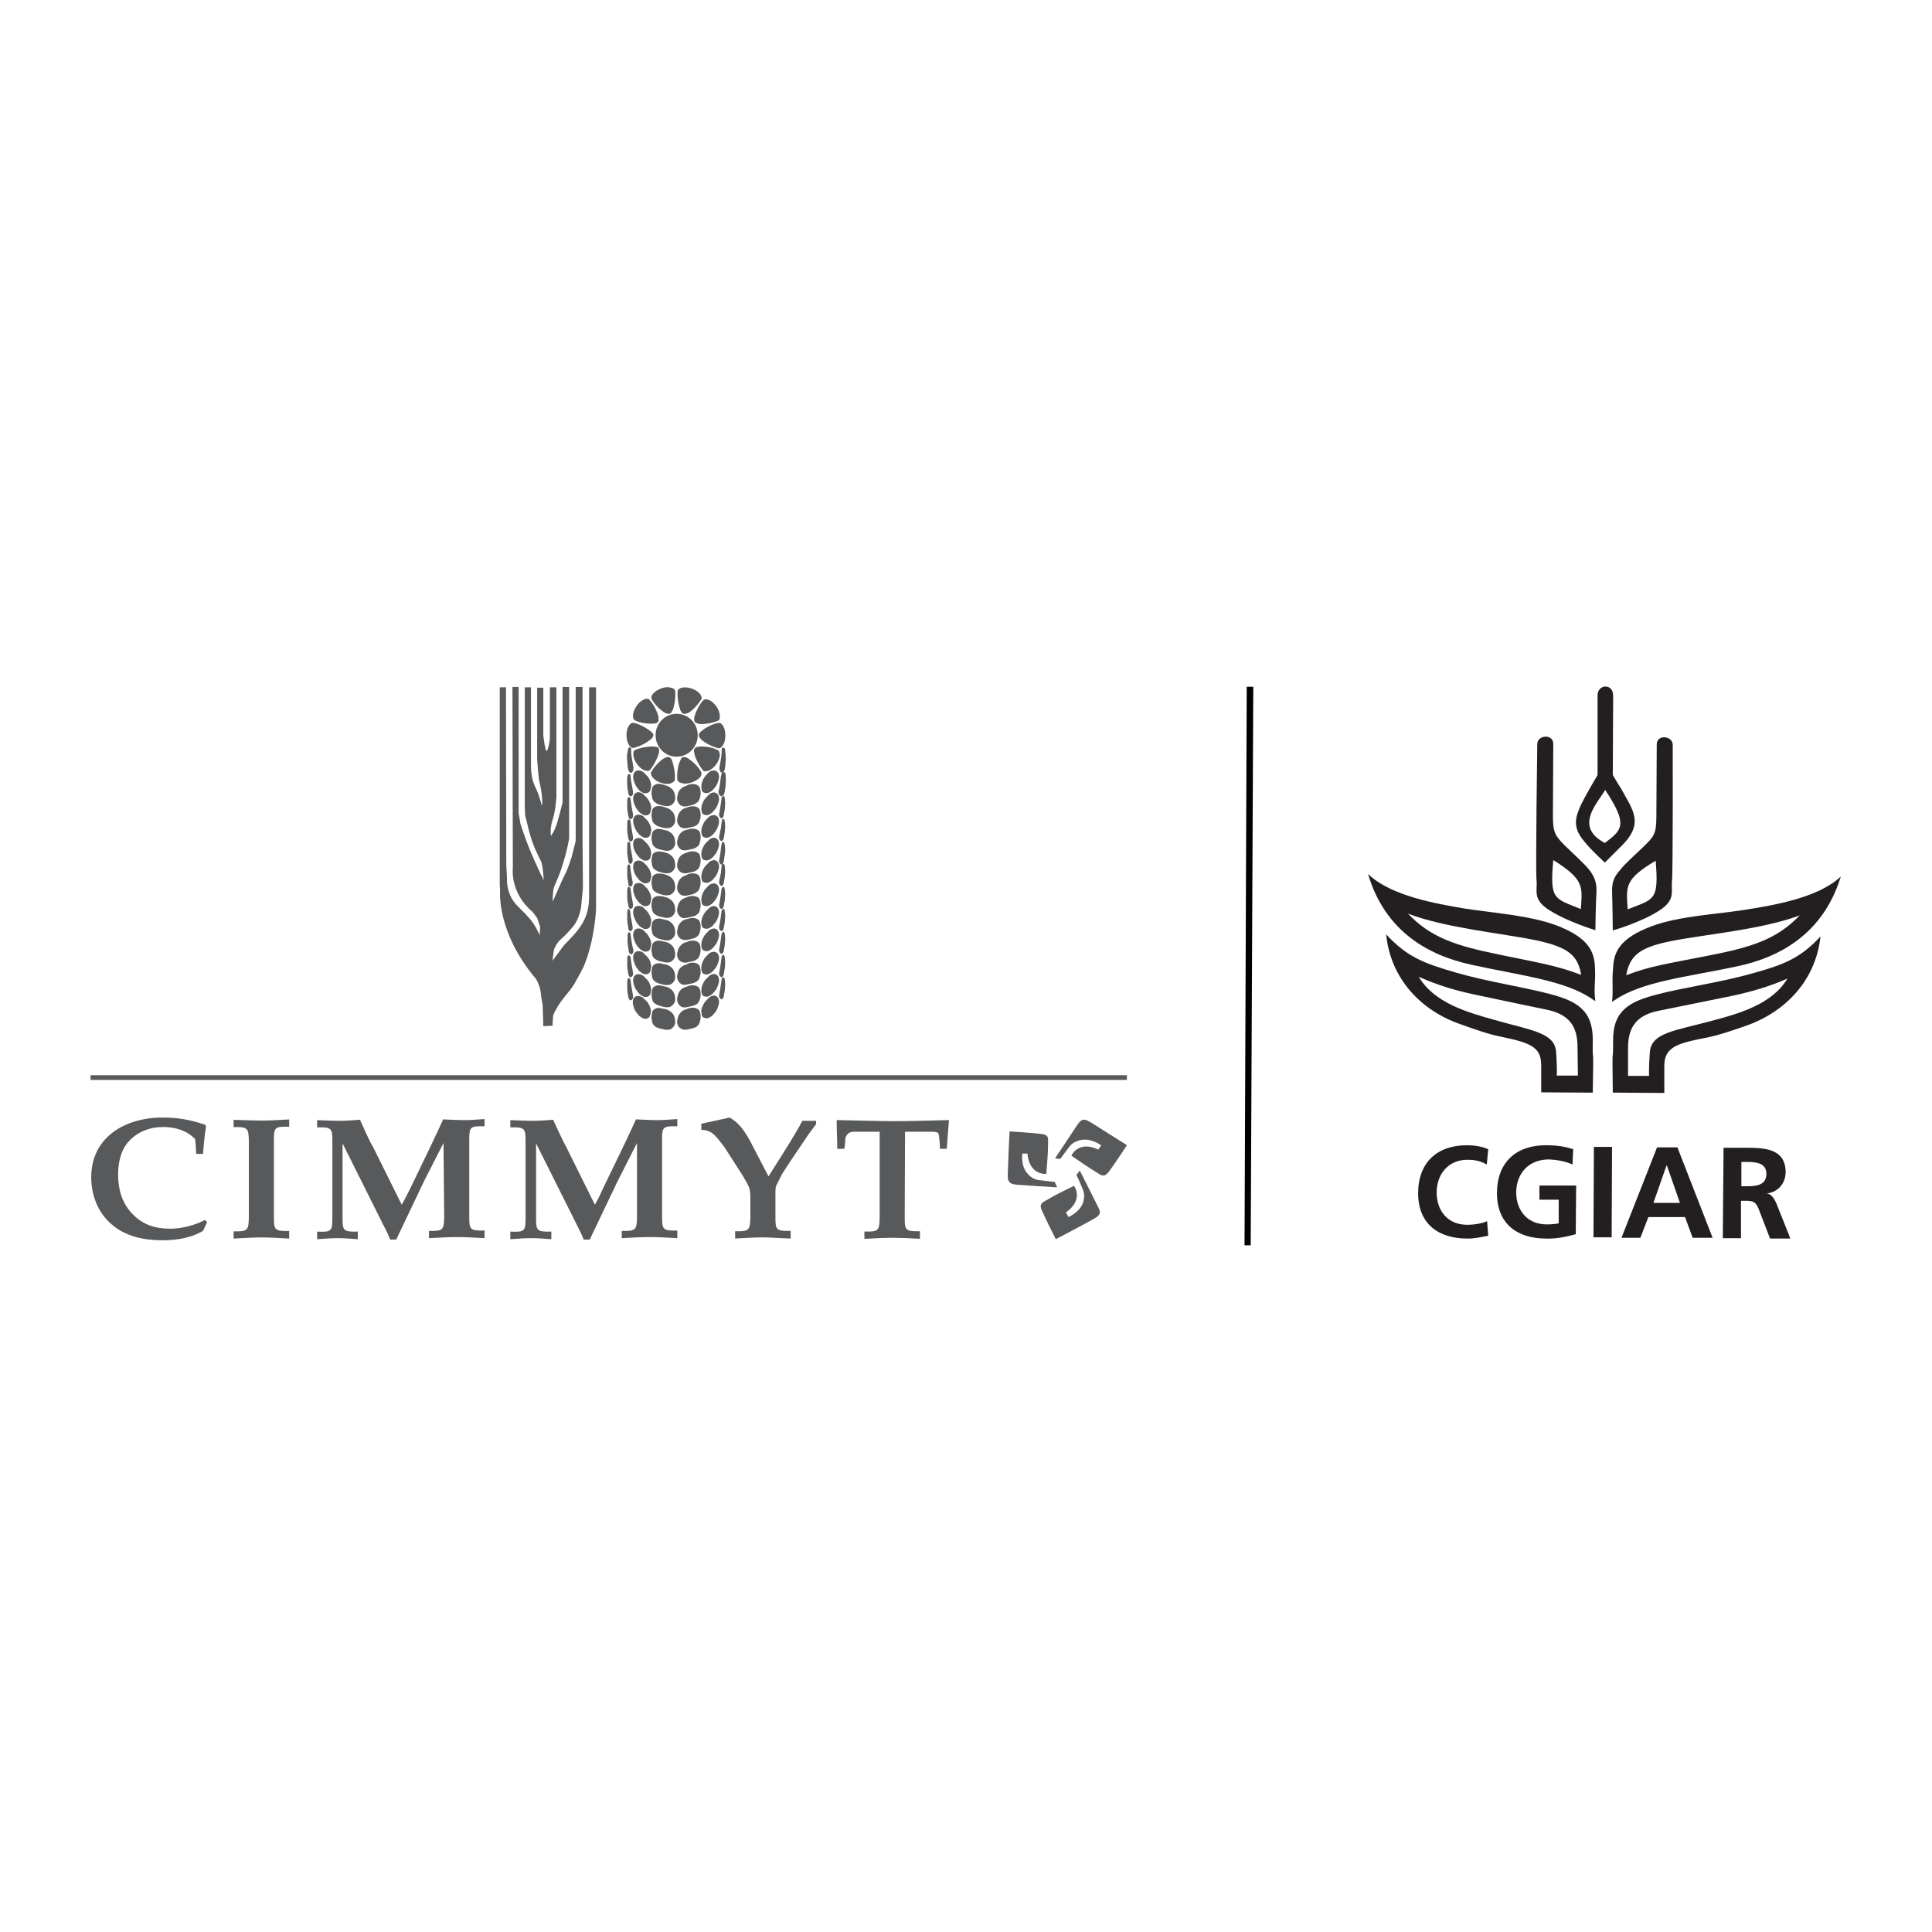 <svg width="36" height="36" viewBox="0 0 36 36" fill="none" xmlns="http://www.w3.org/2000/svg">
<path d="M29.613 16.208C29.518 16.087 29.288 15.884 29.166 15.762C28.983 15.579 28.936 15.518 28.936 15.207L28.943 13.86C28.943 13.671 28.645 13.691 28.645 13.867C28.645 13.867 28.611 16.208 28.631 16.405C28.652 16.601 28.55 16.756 28.868 16.959C29.22 17.183 29.728 17.332 29.728 17.332C29.728 17.332 29.734 16.817 29.748 16.621C29.755 16.439 29.707 16.33 29.613 16.208ZM29.457 16.939C28.963 16.736 28.875 16.777 28.943 16.026C29.525 16.391 29.484 16.52 29.457 16.939Z" fill="#231F20"/>
<path d="M30.039 16.626C30.046 16.816 30.052 17.337 30.052 17.337C30.052 17.337 30.56 17.195 30.912 16.971C31.23 16.768 31.135 16.613 31.155 16.417C31.175 16.22 31.169 13.879 31.169 13.879C31.169 13.71 30.871 13.676 30.871 13.872L30.864 15.219C30.864 15.537 30.817 15.591 30.627 15.774C30.506 15.896 30.276 16.092 30.181 16.22C30.079 16.335 30.032 16.437 30.039 16.626ZM30.851 16.038C30.912 16.789 30.824 16.748 30.33 16.944C30.303 16.518 30.262 16.39 30.851 16.038Z" fill="#231F20"/>
<path d="M30.289 14.842C30.12 14.537 30.289 14.842 30.052 14.442L30.059 12.96C30.059 12.73 29.768 12.744 29.768 12.96V14.442C29.768 14.442 29.518 14.862 29.443 15.031C29.376 15.2 29.281 15.396 29.511 15.667C29.531 15.687 29.558 15.748 29.903 16.073L29.91 16.066C29.91 16.066 29.91 16.066 30.215 15.762C30.594 15.39 30.465 15.153 30.289 14.842ZM29.903 15.708C29.335 15.403 29.748 14.991 29.91 14.72L29.924 14.74C30.337 15.369 30.228 15.464 29.903 15.708Z" fill="#231F20"/>
<path d="M29.72 18.024C29.707 17.733 29.605 17.476 29.01 17.246C28.509 17.056 27.799 17.009 27.284 16.928C26.77 16.84 25.918 16.698 25.491 16.285C25.809 17.354 26.608 17.801 27.42 17.977C28.34 18.18 29.172 18.268 29.673 18.62L29.727 18.654C29.693 18.417 29.734 18.322 29.72 18.024ZM29.463 18.166C29.023 17.997 28.726 17.95 27.934 17.787C27.142 17.625 26.662 17.476 26.235 17.023C26.926 17.293 28.029 17.395 28.631 17.523C29.233 17.652 29.402 17.808 29.463 18.166Z" fill="#231F20"/>
<path d="M30.038 18.666L30.092 18.633C30.6 18.288 31.425 18.206 32.352 18.01C33.171 17.841 33.976 17.394 34.301 16.332C33.875 16.738 33.015 16.873 32.501 16.955C31.987 17.036 31.276 17.07 30.776 17.259C30.18 17.482 30.072 17.739 30.058 18.03C30.031 18.321 30.065 18.416 30.038 18.666ZM30.302 18.172C30.37 17.814 30.532 17.658 31.134 17.537C31.736 17.415 32.846 17.32 33.536 17.056C33.103 17.509 32.63 17.651 31.831 17.807C31.04 17.963 30.742 18.003 30.302 18.172Z" fill="#231F20"/>
<path d="M29.679 19.386C29.686 18.811 29.361 18.648 28.874 18.52C28.387 18.391 27.703 18.29 27.122 18.121C26.54 17.951 26.222 17.837 25.829 17.41C25.91 18.242 26.485 18.831 27.203 19.081C27.913 19.339 27.879 19.285 28.265 19.386C28.651 19.488 28.718 19.623 28.718 19.866V20.354L29.679 20.36C29.7 19.251 29.672 19.954 29.679 19.386ZM29.402 20.042H29.009C29.009 20.042 29.016 19.88 28.996 19.602C28.969 19.237 28.536 19.203 27.832 19C27.352 18.865 26.722 18.689 26.438 18.202C26.607 18.276 26.952 18.425 27.514 18.54C28.049 18.655 28.353 18.716 28.84 18.818C29.307 18.919 29.395 19.203 29.395 19.521L29.402 20.042Z" fill="#231F20"/>
<path d="M30.052 20.359L31.012 20.366V19.878C31.012 19.642 31.087 19.5 31.473 19.405C31.858 19.31 31.818 19.364 32.535 19.114C33.252 18.863 33.834 18.282 33.922 17.449C33.53 17.875 33.205 17.984 32.623 18.146C32.041 18.309 31.358 18.403 30.87 18.532C30.383 18.66 30.052 18.816 30.058 19.391C30.058 19.96 30.038 19.249 30.052 20.359ZM30.336 19.533C30.336 19.215 30.43 18.931 30.897 18.836C31.391 18.735 31.696 18.674 32.23 18.566C32.792 18.451 33.137 18.309 33.306 18.234C33.022 18.715 32.393 18.89 31.906 19.019C31.202 19.209 30.769 19.242 30.742 19.608C30.721 19.885 30.728 20.048 30.728 20.048H30.336V19.533Z" fill="#231F20"/>
<path d="M27.731 23.025C27.609 23.052 27.474 23.079 27.345 23.079C26.797 23.079 26.425 22.802 26.425 22.233C26.425 21.658 26.783 21.333 27.352 21.34C27.46 21.34 27.609 21.36 27.731 21.414L27.704 21.699C27.575 21.624 27.46 21.611 27.338 21.611C26.993 21.611 26.77 21.875 26.77 22.22C26.77 22.565 26.98 22.822 27.338 22.822C27.474 22.822 27.629 22.795 27.71 22.754L27.731 23.025Z" fill="#231F20"/>
<path d="M29.301 21.699C29.172 21.638 29.003 21.611 28.868 21.604C28.476 21.604 28.259 21.868 28.252 22.213C28.252 22.558 28.462 22.815 28.821 22.815C28.915 22.815 28.983 22.808 29.044 22.795V22.355H28.685V22.091H29.369L29.362 22.998C29.186 23.045 28.997 23.086 28.814 23.079C28.266 23.079 27.894 22.802 27.894 22.233C27.894 21.658 28.252 21.333 28.821 21.34C29.017 21.34 29.172 21.367 29.314 21.414L29.301 21.699Z" fill="#231F20"/>
<path d="M29.7 21.37L29.692 23.055L30.031 23.056L30.038 21.371L29.7 21.37Z" fill="#231F20"/>
<path d="M31.303 22.414H30.809L31.053 21.717H31.06L31.303 22.414ZM30.214 23.064H30.566L30.715 22.678H31.398L31.54 23.064H31.912L31.256 21.379H30.877L30.214 23.064Z" fill="#231F20"/>
<path d="M32.448 21.651H32.556C32.725 21.651 32.914 21.671 32.914 21.874C32.914 22.084 32.725 22.104 32.556 22.104H32.448V21.651ZM32.102 23.072H32.441V22.375H32.549C32.691 22.375 32.732 22.422 32.779 22.551L32.982 23.078H33.361L33.097 22.415C33.063 22.341 33.009 22.246 32.921 22.239C33.138 22.212 33.266 22.05 33.273 21.847C33.273 21.38 32.847 21.387 32.481 21.387H32.116L32.102 23.072Z" fill="#231F20"/>
<path d="M23.305 23.204H23.19L23.231 12.797H23.353L23.305 23.204Z" fill="black"/>
<path d="M10.727 15.67V12.801H10.855V15.663V15.67L10.862 16.543L10.828 16.901C10.828 16.901 10.794 17.152 10.652 17.294C10.652 17.294 10.558 17.409 10.456 17.497C10.355 17.585 10.321 17.7 10.321 17.7L10.294 17.903L10.51 17.612C10.733 17.382 10.937 17.186 10.97 16.84L10.977 16.732V12.807H11.106V16.908V16.949C11.106 16.949 11.085 17.51 10.876 18.011C10.876 18.011 10.788 18.187 10.7 18.336C10.585 18.525 10.436 18.627 10.307 18.918L10.294 19.114L10.124 19.121L10.111 18.715C10.111 18.715 10.091 18.64 10.077 18.505C10.064 18.37 9.996 18.255 9.996 18.255L9.982 18.234C9.245 17.361 9.319 16.597 9.319 16.597L9.312 16.475V12.807H9.428L9.434 16.137L9.448 16.36C9.448 16.36 9.421 16.637 9.617 16.854C9.759 17.003 9.766 16.996 9.881 17.131C9.989 17.26 10.057 17.429 10.057 17.429L10.064 17.267L10.009 17.104L9.921 16.989C9.495 16.631 9.556 16.171 9.556 16.171L9.549 12.801H9.664V15.149L9.698 15.352C9.698 15.352 9.786 15.623 9.874 15.839C10.023 16.191 10.131 16.401 10.131 16.401C10.131 16.401 10.118 16.11 10.077 16.042C10.037 15.967 9.962 15.798 9.962 15.798C9.867 15.562 9.827 15.359 9.827 15.359L9.786 15.196L9.779 15.068V12.807H9.894C9.894 12.807 9.894 14.107 9.894 14.262C9.894 14.533 9.962 14.634 10.003 14.729C10.05 14.831 10.097 15.014 10.097 15.014C10.097 15.014 10.131 14.905 10.05 14.56C10.03 14.472 10.009 14.147 10.009 14.147V12.814H10.124V13.701C10.124 13.701 10.165 14.08 10.199 13.978C10.239 13.877 10.246 13.762 10.246 13.762V12.807H10.368V14.844C10.368 14.844 10.355 15.101 10.3 15.264C10.239 15.453 10.267 15.575 10.267 15.575C10.267 15.575 10.334 15.494 10.388 15.311C10.415 15.223 10.483 14.953 10.483 14.953V12.801H10.605V15.623C10.605 15.623 10.571 15.859 10.456 16.198C10.375 16.434 10.334 16.482 10.314 16.563C10.294 16.685 10.3 16.8 10.3 16.8L10.463 16.428C10.503 16.346 10.558 16.231 10.558 16.231C10.558 16.231 10.598 16.137 10.652 15.967L10.727 15.67Z" fill="#58595B"/>
<path d="M12.425 15.053C12.466 15.067 12.506 15.094 12.54 15.135C12.553 15.155 12.567 15.182 12.574 15.216C12.587 15.283 12.587 15.331 12.547 15.378C12.506 15.425 12.472 15.432 12.418 15.432C12.364 15.432 12.33 15.412 12.29 15.405C12.249 15.399 12.222 15.371 12.195 15.351C12.168 15.331 12.154 15.304 12.148 15.25C12.134 15.195 12.141 15.162 12.148 15.121C12.154 15.08 12.161 15.06 12.195 15.04C12.229 15.02 12.256 15.02 12.296 15.02C12.317 15.02 12.337 15.026 12.357 15.033L12.425 15.053Z" fill="#58595B"/>
<path d="M11.748 14.453C11.755 14.493 11.755 14.548 11.769 14.602C11.782 14.683 11.796 14.737 11.796 14.764C11.796 14.791 11.796 14.812 11.769 14.832C11.755 14.838 11.748 14.838 11.748 14.838C11.728 14.832 11.715 14.818 11.708 14.778C11.701 14.73 11.688 14.676 11.688 14.629C11.688 14.575 11.681 14.548 11.688 14.493C11.688 14.466 11.694 14.446 11.701 14.432C11.701 14.426 11.708 14.426 11.721 14.426C11.742 14.426 11.748 14.432 11.748 14.453Z" fill="#58595B"/>
<path d="M11.762 13.966V14.014C11.762 14.054 11.769 14.115 11.783 14.183C11.803 14.278 11.81 14.325 11.796 14.366C11.79 14.372 11.783 14.386 11.776 14.393C11.756 14.406 11.749 14.406 11.729 14.386C11.708 14.366 11.702 14.325 11.695 14.278L11.688 14.196C11.681 14.115 11.681 14.061 11.695 14.007C11.702 13.973 11.702 13.953 11.715 13.932C11.722 13.926 11.722 13.926 11.735 13.926C11.756 13.932 11.762 13.939 11.762 13.966Z" fill="#58595B"/>
<path d="M11.748 14.879C11.755 14.919 11.762 14.973 11.769 15.028C11.782 15.109 11.796 15.163 11.796 15.19C11.796 15.217 11.796 15.237 11.769 15.258C11.755 15.271 11.748 15.264 11.748 15.264C11.728 15.258 11.715 15.244 11.708 15.204C11.701 15.156 11.688 15.102 11.688 15.055C11.688 15.001 11.688 14.973 11.688 14.919C11.688 14.892 11.694 14.872 11.701 14.858C11.701 14.858 11.701 14.852 11.721 14.858C11.735 14.852 11.742 14.865 11.748 14.879Z" fill="#58595B"/>
<path d="M12.425 14.642C12.466 14.655 12.506 14.682 12.54 14.723C12.553 14.743 12.567 14.77 12.574 14.804C12.587 14.872 12.587 14.919 12.547 14.967C12.506 15.014 12.472 15.021 12.418 15.021C12.364 15.021 12.33 15.001 12.29 14.994C12.249 14.987 12.222 14.96 12.195 14.94C12.168 14.919 12.154 14.892 12.148 14.838C12.134 14.784 12.141 14.75 12.148 14.71C12.154 14.669 12.161 14.649 12.195 14.628C12.229 14.608 12.256 14.601 12.296 14.608C12.317 14.608 12.337 14.615 12.357 14.621L12.425 14.642Z" fill="#58595B"/>
<path d="M12.425 15.894C12.466 15.908 12.506 15.935 12.54 15.976C12.553 15.996 12.567 16.023 12.574 16.057C12.587 16.124 12.587 16.172 12.547 16.219C12.506 16.266 12.472 16.273 12.418 16.273C12.364 16.273 12.33 16.253 12.29 16.246C12.249 16.239 12.222 16.212 12.195 16.199C12.168 16.178 12.154 16.151 12.148 16.097C12.134 16.043 12.141 16.009 12.148 15.969C12.154 15.928 12.161 15.908 12.195 15.887C12.229 15.867 12.256 15.867 12.296 15.867C12.317 15.867 12.337 15.874 12.357 15.874L12.425 15.894Z" fill="#58595B"/>
<path d="M12.425 15.475C12.466 15.488 12.506 15.515 12.54 15.556C12.553 15.576 12.567 15.604 12.574 15.637C12.587 15.705 12.587 15.752 12.547 15.8C12.506 15.847 12.472 15.854 12.418 15.854C12.364 15.847 12.33 15.834 12.29 15.827C12.249 15.82 12.222 15.8 12.195 15.779C12.168 15.759 12.154 15.732 12.148 15.678C12.134 15.624 12.141 15.59 12.148 15.549C12.154 15.509 12.161 15.488 12.195 15.468C12.229 15.448 12.256 15.441 12.296 15.448C12.317 15.448 12.337 15.455 12.357 15.461L12.425 15.475Z" fill="#58595B"/>
<path d="M12.425 16.725C12.466 16.738 12.506 16.765 12.54 16.806C12.553 16.826 12.567 16.854 12.574 16.887C12.587 16.955 12.587 17.002 12.547 17.05C12.506 17.097 12.472 17.104 12.418 17.104C12.364 17.097 12.33 17.084 12.29 17.077C12.249 17.07 12.222 17.05 12.195 17.029C12.168 17.009 12.154 16.982 12.148 16.928C12.134 16.874 12.141 16.84 12.148 16.799C12.154 16.759 12.161 16.738 12.195 16.718C12.229 16.698 12.256 16.691 12.296 16.698C12.317 16.698 12.337 16.698 12.357 16.705L12.425 16.725Z" fill="#58595B"/>
<path d="M12.425 16.304C12.466 16.318 12.506 16.345 12.54 16.386C12.553 16.406 12.567 16.433 12.574 16.467C12.587 16.535 12.587 16.582 12.547 16.629C12.506 16.677 12.472 16.683 12.418 16.683C12.364 16.683 12.33 16.67 12.29 16.656C12.249 16.649 12.222 16.622 12.195 16.609C12.168 16.589 12.154 16.561 12.148 16.507C12.134 16.453 12.141 16.419 12.148 16.379C12.154 16.338 12.161 16.318 12.195 16.298C12.229 16.277 12.256 16.277 12.296 16.277C12.317 16.277 12.337 16.284 12.357 16.284L12.425 16.304Z" fill="#58595B"/>
<path d="M12.425 17.557C12.466 17.57 12.506 17.598 12.54 17.638C12.553 17.658 12.567 17.686 12.574 17.719C12.587 17.787 12.587 17.834 12.547 17.882C12.506 17.929 12.472 17.936 12.418 17.936C12.364 17.929 12.33 17.916 12.29 17.909C12.249 17.902 12.222 17.875 12.195 17.861C12.168 17.841 12.154 17.814 12.148 17.76C12.134 17.706 12.141 17.672 12.148 17.631C12.154 17.591 12.161 17.57 12.195 17.55C12.229 17.53 12.256 17.523 12.296 17.53C12.317 17.53 12.337 17.537 12.357 17.543L12.425 17.557Z" fill="#58595B"/>
<path d="M12.425 17.144C12.466 17.158 12.506 17.185 12.54 17.226C12.553 17.246 12.567 17.273 12.574 17.307C12.587 17.374 12.587 17.422 12.547 17.469C12.506 17.516 12.472 17.523 12.418 17.523C12.364 17.523 12.33 17.503 12.29 17.496C12.249 17.489 12.222 17.462 12.195 17.449C12.168 17.428 12.154 17.401 12.148 17.347C12.134 17.293 12.141 17.259 12.148 17.219C12.154 17.178 12.161 17.165 12.195 17.137C12.229 17.117 12.256 17.117 12.296 17.117C12.317 17.117 12.337 17.124 12.357 17.131L12.425 17.144Z" fill="#58595B"/>
<path d="M12.425 18.389C12.466 18.402 12.506 18.43 12.54 18.47C12.553 18.491 12.567 18.517 12.574 18.551C12.587 18.619 12.587 18.666 12.547 18.714C12.506 18.761 12.472 18.775 12.418 18.768C12.364 18.768 12.33 18.748 12.29 18.741C12.249 18.734 12.222 18.707 12.195 18.694C12.168 18.673 12.154 18.646 12.148 18.592C12.134 18.538 12.141 18.504 12.148 18.463C12.154 18.423 12.161 18.402 12.195 18.382C12.229 18.362 12.256 18.355 12.296 18.362C12.317 18.362 12.337 18.369 12.357 18.375L12.425 18.389Z" fill="#58595B"/>
<path d="M12.425 17.976C12.466 17.99 12.506 18.017 12.54 18.058C12.553 18.078 12.567 18.105 12.574 18.139C12.587 18.206 12.587 18.254 12.547 18.301C12.506 18.348 12.472 18.355 12.418 18.355C12.364 18.355 12.33 18.335 12.29 18.328C12.249 18.321 12.222 18.301 12.195 18.281C12.168 18.261 12.154 18.233 12.148 18.179C12.134 18.125 12.141 18.091 12.148 18.051C12.154 18.01 12.161 17.99 12.195 17.97C12.229 17.949 12.256 17.949 12.296 17.949C12.317 17.949 12.337 17.956 12.357 17.963L12.425 17.976Z" fill="#58595B"/>
<path d="M12.425 18.811C12.466 18.824 12.506 18.852 12.54 18.892C12.553 18.912 12.567 18.939 12.574 18.973C12.587 19.041 12.587 19.088 12.547 19.136C12.506 19.183 12.472 19.19 12.418 19.19C12.364 19.183 12.33 19.169 12.29 19.163C12.249 19.156 12.222 19.136 12.195 19.115C12.168 19.095 12.154 19.068 12.148 19.014C12.134 18.96 12.141 18.926 12.148 18.885C12.154 18.845 12.161 18.824 12.195 18.804C12.229 18.784 12.256 18.777 12.296 18.784C12.317 18.784 12.337 18.791 12.357 18.797H12.364L12.425 18.811Z" fill="#58595B"/>
<path d="M12.12 15.129C12.114 15.163 12.086 15.183 12.059 15.19C12.025 15.197 12.005 15.197 11.971 15.176C11.938 15.156 11.917 15.142 11.897 15.115C11.877 15.088 11.85 15.061 11.829 15.007C11.809 14.96 11.789 14.899 11.802 14.845C11.809 14.797 11.843 14.77 11.877 14.763C11.911 14.757 11.958 14.77 11.985 14.797C12.012 14.824 12.039 14.851 12.059 14.872C12.093 14.912 12.141 15 12.134 15.068C12.127 15.088 12.127 15.108 12.12 15.129Z" fill="#58595B"/>
<path d="M12.12 15.547C12.114 15.581 12.086 15.601 12.059 15.608C12.025 15.614 12.005 15.614 11.971 15.594C11.938 15.574 11.917 15.56 11.897 15.533C11.877 15.506 11.85 15.479 11.829 15.425C11.809 15.378 11.789 15.317 11.802 15.263C11.809 15.215 11.843 15.188 11.877 15.181C11.911 15.175 11.958 15.188 11.985 15.209C12.012 15.236 12.039 15.263 12.059 15.283C12.093 15.323 12.141 15.412 12.134 15.479C12.127 15.506 12.127 15.527 12.12 15.547Z" fill="#58595B"/>
<path d="M12.12 15.974C12.114 16.008 12.086 16.028 12.059 16.035C12.025 16.041 12.005 16.041 11.971 16.021C11.938 16.001 11.917 15.987 11.897 15.96C11.877 15.933 11.85 15.906 11.829 15.859C11.809 15.811 11.789 15.75 11.802 15.696C11.809 15.642 11.843 15.622 11.877 15.615C11.911 15.608 11.958 15.622 11.985 15.649C12.012 15.676 12.039 15.703 12.059 15.723C12.08 15.744 12.1 15.777 12.114 15.811C12.127 15.845 12.134 15.879 12.134 15.913C12.127 15.933 12.127 15.953 12.12 15.974Z" fill="#58595B"/>
<path d="M12.12 16.395C12.114 16.436 12.086 16.45 12.059 16.456C12.025 16.463 12.005 16.463 11.971 16.443C11.938 16.423 11.917 16.409 11.897 16.382C11.877 16.355 11.85 16.328 11.829 16.28C11.809 16.233 11.789 16.172 11.802 16.118C11.809 16.064 11.843 16.044 11.877 16.037C11.911 16.03 11.958 16.044 11.985 16.064C12.012 16.091 12.039 16.118 12.059 16.138C12.093 16.179 12.141 16.26 12.134 16.335C12.127 16.362 12.127 16.375 12.12 16.395Z" fill="#58595B"/>
<path d="M12.12 16.82C12.114 16.854 12.086 16.874 12.059 16.881C12.025 16.888 12.005 16.888 11.971 16.868C11.938 16.847 11.917 16.834 11.897 16.807C11.877 16.78 11.85 16.753 11.829 16.698C11.809 16.651 11.789 16.59 11.802 16.536C11.809 16.482 11.843 16.462 11.877 16.455C11.911 16.448 11.958 16.462 11.985 16.482C12.012 16.509 12.039 16.536 12.059 16.556C12.093 16.597 12.141 16.685 12.134 16.753C12.127 16.78 12.127 16.8 12.12 16.82Z" fill="#58595B"/>
<path d="M12.12 17.246C12.114 17.28 12.086 17.3 12.059 17.307C12.025 17.314 12.005 17.314 11.971 17.293C11.938 17.273 11.917 17.26 11.897 17.233C11.877 17.212 11.85 17.178 11.829 17.124C11.809 17.077 11.789 17.016 11.802 16.962C11.809 16.908 11.843 16.887 11.877 16.881C11.911 16.874 11.958 16.887 11.985 16.908C12.012 16.935 12.039 16.962 12.059 16.982C12.093 17.023 12.141 17.111 12.134 17.178C12.127 17.206 12.127 17.226 12.12 17.246Z" fill="#58595B"/>
<path d="M12.12 17.668C12.114 17.702 12.086 17.722 12.059 17.729C12.025 17.736 12.005 17.736 11.971 17.715C11.938 17.695 11.917 17.681 11.897 17.654C11.877 17.634 11.85 17.6 11.829 17.546C11.809 17.499 11.789 17.438 11.802 17.384C11.809 17.336 11.843 17.309 11.877 17.302C11.911 17.296 11.958 17.309 11.985 17.33C12.012 17.357 12.039 17.384 12.059 17.404C12.093 17.445 12.141 17.533 12.134 17.6C12.127 17.627 12.127 17.648 12.12 17.668Z" fill="#58595B"/>
<path d="M12.12 18.09C12.114 18.124 12.086 18.144 12.059 18.151C12.025 18.157 12.005 18.157 11.971 18.137C11.938 18.117 11.917 18.103 11.897 18.076C11.877 18.049 11.85 18.022 11.829 17.968C11.809 17.914 11.789 17.86 11.802 17.806C11.809 17.758 11.843 17.731 11.877 17.724C11.911 17.718 11.958 17.731 11.985 17.752C12.012 17.779 12.039 17.806 12.059 17.826C12.08 17.846 12.1 17.88 12.114 17.914C12.127 17.948 12.134 17.988 12.134 18.015C12.127 18.049 12.127 18.07 12.12 18.09Z" fill="#58595B"/>
<path d="M12.12 18.513C12.114 18.547 12.086 18.567 12.059 18.574C12.025 18.58 12.005 18.58 11.971 18.56C11.938 18.54 11.917 18.526 11.897 18.499C11.877 18.472 11.85 18.445 11.829 18.398C11.809 18.344 11.789 18.289 11.802 18.235C11.809 18.181 11.843 18.161 11.877 18.154C11.911 18.147 11.958 18.161 11.985 18.181C12.012 18.208 12.039 18.235 12.059 18.256C12.08 18.276 12.1 18.31 12.114 18.35C12.127 18.384 12.134 18.425 12.134 18.452C12.127 18.479 12.127 18.492 12.12 18.513Z" fill="#58595B"/>
<path d="M12.113 18.919C12.107 18.953 12.086 18.973 12.053 18.98C12.019 18.987 11.998 18.987 11.965 18.966C11.931 18.946 11.91 18.933 11.89 18.905C11.87 18.878 11.843 18.851 11.822 18.804C11.802 18.75 11.782 18.696 11.795 18.642C11.802 18.587 11.836 18.567 11.87 18.56C11.904 18.554 11.951 18.567 11.978 18.587C12.005 18.614 12.032 18.642 12.053 18.662C12.073 18.682 12.093 18.716 12.107 18.75C12.12 18.784 12.134 18.817 12.127 18.858C12.127 18.878 12.12 18.899 12.113 18.919Z" fill="#58595B"/>
<path d="M11.748 15.297C11.755 15.337 11.762 15.391 11.769 15.445C11.782 15.533 11.796 15.581 11.796 15.608C11.796 15.635 11.796 15.655 11.769 15.675C11.755 15.682 11.748 15.682 11.748 15.682C11.728 15.675 11.715 15.662 11.708 15.621C11.701 15.574 11.688 15.52 11.688 15.473C11.688 15.418 11.688 15.391 11.688 15.337C11.688 15.31 11.694 15.29 11.701 15.276C11.701 15.27 11.701 15.27 11.721 15.27C11.735 15.27 11.742 15.276 11.748 15.297Z" fill="#58595B"/>
<path d="M11.742 15.711C11.748 15.751 11.748 15.806 11.762 15.86C11.775 15.941 11.789 15.995 11.789 16.022C11.789 16.049 11.789 16.069 11.762 16.09C11.748 16.096 11.742 16.096 11.742 16.096C11.721 16.09 11.708 16.076 11.708 16.036C11.701 15.988 11.688 15.934 11.688 15.887C11.688 15.833 11.688 15.806 11.688 15.751C11.688 15.724 11.694 15.704 11.701 15.691C11.701 15.691 11.701 15.684 11.721 15.691C11.735 15.691 11.742 15.697 11.742 15.711Z" fill="#58595B"/>
<path d="M11.742 16.136C11.748 16.177 11.748 16.231 11.762 16.285C11.775 16.373 11.789 16.421 11.789 16.448C11.789 16.475 11.789 16.495 11.762 16.515C11.748 16.522 11.742 16.522 11.742 16.522C11.721 16.515 11.708 16.502 11.708 16.461C11.701 16.414 11.688 16.36 11.688 16.312C11.688 16.258 11.688 16.231 11.688 16.177C11.688 16.15 11.694 16.13 11.701 16.116C11.701 16.109 11.701 16.109 11.721 16.109C11.735 16.109 11.742 16.116 11.742 16.136Z" fill="#58595B"/>
<path d="M11.748 16.551C11.755 16.591 11.762 16.645 11.769 16.7C11.782 16.788 11.796 16.835 11.796 16.862C11.796 16.889 11.796 16.909 11.769 16.93C11.755 16.936 11.748 16.936 11.748 16.936C11.728 16.93 11.715 16.916 11.708 16.875C11.701 16.828 11.688 16.774 11.688 16.727C11.688 16.672 11.688 16.645 11.688 16.591C11.688 16.564 11.694 16.544 11.701 16.53C11.701 16.53 11.701 16.524 11.721 16.53C11.735 16.53 11.742 16.537 11.748 16.551Z" fill="#58595B"/>
<path d="M11.742 16.978C11.748 17.019 11.748 17.073 11.762 17.12C11.775 17.208 11.789 17.256 11.789 17.283C11.789 17.31 11.789 17.33 11.762 17.343C11.748 17.357 11.742 17.35 11.742 17.35C11.721 17.343 11.708 17.33 11.708 17.289C11.701 17.242 11.688 17.188 11.688 17.14C11.688 17.086 11.688 17.059 11.688 17.005C11.688 16.978 11.694 16.958 11.701 16.944C11.701 16.938 11.701 16.938 11.721 16.938C11.735 16.958 11.742 16.965 11.742 16.978Z" fill="#58595B"/>
<path d="M11.748 17.403C11.755 17.444 11.762 17.498 11.769 17.545C11.782 17.627 11.796 17.681 11.803 17.708C11.803 17.735 11.803 17.755 11.775 17.775C11.762 17.782 11.755 17.782 11.755 17.782C11.735 17.775 11.721 17.762 11.715 17.721C11.708 17.674 11.701 17.62 11.694 17.572C11.694 17.518 11.694 17.491 11.694 17.437C11.694 17.41 11.701 17.39 11.708 17.376C11.708 17.369 11.715 17.369 11.728 17.376C11.742 17.376 11.748 17.383 11.748 17.403Z" fill="#58595B"/>
<path d="M11.748 17.831C11.755 17.872 11.762 17.926 11.769 17.973C11.782 18.061 11.796 18.108 11.796 18.135C11.796 18.162 11.796 18.183 11.769 18.203C11.755 18.21 11.748 18.21 11.748 18.21C11.728 18.203 11.715 18.189 11.708 18.149C11.701 18.102 11.688 18.047 11.688 18C11.688 17.946 11.688 17.919 11.688 17.865C11.688 17.838 11.694 17.817 11.701 17.804C11.701 17.804 11.701 17.797 11.721 17.804C11.735 17.811 11.742 17.817 11.748 17.831Z" fill="#58595B"/>
<path d="M11.748 18.254C11.755 18.294 11.762 18.348 11.769 18.402C11.782 18.484 11.796 18.538 11.796 18.565C11.796 18.592 11.796 18.612 11.769 18.633C11.755 18.639 11.748 18.639 11.748 18.639C11.728 18.633 11.715 18.619 11.708 18.578C11.701 18.531 11.688 18.477 11.688 18.43C11.688 18.375 11.688 18.348 11.688 18.294C11.688 18.267 11.694 18.247 11.701 18.233C11.701 18.227 11.701 18.227 11.721 18.227C11.735 18.233 11.742 18.24 11.748 18.254Z" fill="#58595B"/>
<path d="M12.12 14.716C12.114 14.75 12.086 14.77 12.059 14.777C12.025 14.784 12.005 14.784 11.971 14.77C11.938 14.75 11.917 14.736 11.897 14.709C11.877 14.682 11.85 14.655 11.829 14.601C11.809 14.553 11.789 14.493 11.802 14.438C11.809 14.391 11.843 14.364 11.877 14.357C11.911 14.351 11.958 14.364 11.985 14.384C12.012 14.411 12.039 14.438 12.059 14.459C12.08 14.479 12.1 14.513 12.114 14.547C12.127 14.581 12.134 14.621 12.134 14.648C12.127 14.675 12.127 14.696 12.12 14.716Z" fill="#58595B"/>
<path d="M12.832 15.035C12.872 15.021 12.92 15.021 12.953 15.028C12.987 15.035 13.021 15.055 13.035 15.082C13.048 15.102 13.055 15.15 13.055 15.19C13.055 15.211 13.055 15.231 13.048 15.258C13.035 15.312 13.021 15.339 13.001 15.359C12.974 15.38 12.947 15.4 12.906 15.407C12.865 15.414 12.832 15.427 12.777 15.434C12.73 15.434 12.69 15.434 12.649 15.38C12.615 15.332 12.608 15.285 12.629 15.217C12.642 15.15 12.676 15.116 12.717 15.082C12.737 15.069 12.757 15.055 12.777 15.055L12.832 15.035Z" fill="#58595B"/>
<path d="M13.474 14.39C13.508 14.377 13.522 14.404 13.522 14.465C13.528 14.525 13.528 14.553 13.522 14.607C13.522 14.661 13.508 14.715 13.501 14.762C13.495 14.81 13.474 14.823 13.454 14.837C13.434 14.844 13.4 14.816 13.393 14.789C13.386 14.762 13.386 14.729 13.4 14.701C13.407 14.668 13.413 14.627 13.42 14.58C13.427 14.532 13.427 14.478 13.441 14.438C13.441 14.41 13.454 14.397 13.474 14.39Z" fill="#58595B"/>
<path d="M13.474 13.93C13.487 13.93 13.494 13.93 13.494 13.937C13.514 13.957 13.514 13.977 13.514 14.011C13.521 14.058 13.528 14.112 13.521 14.194L13.514 14.275C13.508 14.329 13.501 14.363 13.481 14.383C13.467 14.403 13.454 14.403 13.433 14.39C13.413 14.37 13.406 14.349 13.406 14.322C13.406 14.288 13.413 14.248 13.427 14.18C13.44 14.112 13.447 14.052 13.447 14.011V13.957C13.447 13.95 13.454 13.937 13.474 13.93Z" fill="#58595B"/>
<path d="M13.474 14.835C13.487 14.828 13.494 14.835 13.494 14.835C13.501 14.849 13.501 14.869 13.508 14.896C13.514 14.957 13.514 14.984 13.508 15.031C13.508 15.085 13.494 15.133 13.487 15.187C13.481 15.227 13.467 15.241 13.447 15.248C13.44 15.248 13.433 15.248 13.427 15.241C13.406 15.221 13.399 15.2 13.399 15.173C13.413 15.113 13.42 15.058 13.427 15.011C13.433 14.957 13.44 14.909 13.447 14.862C13.454 14.849 13.46 14.842 13.474 14.835Z" fill="#58595B"/>
<path d="M12.832 14.621C12.872 14.607 12.92 14.607 12.953 14.614C12.987 14.621 13.021 14.641 13.035 14.668C13.048 14.688 13.055 14.736 13.055 14.776C13.055 14.796 13.055 14.817 13.048 14.844C13.035 14.898 13.021 14.925 13.001 14.945C12.974 14.966 12.947 14.986 12.906 14.999C12.865 15.006 12.832 15.02 12.777 15.027C12.73 15.027 12.69 15.027 12.649 14.972C12.615 14.925 12.608 14.878 12.629 14.803C12.642 14.736 12.676 14.702 12.717 14.675C12.737 14.661 12.757 14.648 12.777 14.648L12.832 14.621Z" fill="#58595B"/>
<path d="M12.832 15.874C12.872 15.861 12.92 15.861 12.953 15.868C12.98 15.874 13.021 15.895 13.035 15.922C13.048 15.949 13.055 15.996 13.055 16.03C13.055 16.05 13.055 16.071 13.048 16.098C13.035 16.145 13.028 16.179 13.001 16.199C12.974 16.22 12.947 16.24 12.906 16.247C12.865 16.253 12.832 16.267 12.777 16.274C12.73 16.274 12.69 16.267 12.649 16.22C12.615 16.172 12.608 16.125 12.629 16.05C12.642 15.983 12.676 15.949 12.717 15.922C12.737 15.908 12.757 15.902 12.777 15.895L12.832 15.874Z" fill="#58595B"/>
<path d="M12.832 15.453C12.872 15.439 12.92 15.439 12.953 15.446C12.98 15.453 13.021 15.473 13.035 15.493C13.048 15.52 13.055 15.568 13.055 15.601C13.055 15.622 13.055 15.642 13.048 15.669C13.035 15.723 13.028 15.75 13.001 15.771C12.974 15.791 12.947 15.811 12.906 15.818C12.865 15.825 12.832 15.838 12.777 15.845C12.73 15.845 12.69 15.845 12.649 15.791C12.615 15.744 12.608 15.696 12.629 15.629C12.642 15.561 12.676 15.527 12.717 15.493C12.737 15.48 12.757 15.473 12.777 15.466L12.832 15.453Z" fill="#58595B"/>
<path d="M12.832 16.706C12.872 16.693 12.92 16.693 12.953 16.7C12.987 16.706 13.021 16.727 13.035 16.754C13.048 16.781 13.055 16.828 13.055 16.862C13.055 16.883 13.055 16.903 13.048 16.93C13.035 16.984 13.028 17.011 13.001 17.031C12.974 17.052 12.947 17.072 12.906 17.079C12.865 17.085 12.832 17.099 12.777 17.106C12.73 17.113 12.69 17.106 12.649 17.052C12.615 17.004 12.608 16.957 12.629 16.889C12.642 16.822 12.676 16.781 12.717 16.754C12.737 16.74 12.757 16.734 12.777 16.727L12.832 16.706Z" fill="#58595B"/>
<path d="M12.832 16.285C12.872 16.271 12.92 16.271 12.953 16.278C12.987 16.285 13.021 16.305 13.035 16.332C13.048 16.359 13.055 16.4 13.055 16.44C13.055 16.461 13.055 16.481 13.048 16.508C13.035 16.562 13.021 16.589 13.001 16.609C12.974 16.63 12.947 16.65 12.906 16.664C12.865 16.67 12.832 16.684 12.777 16.691C12.73 16.691 12.69 16.691 12.649 16.637C12.615 16.589 12.608 16.542 12.629 16.474C12.642 16.406 12.676 16.366 12.717 16.339C12.737 16.325 12.757 16.319 12.777 16.312L12.832 16.285Z" fill="#58595B"/>
<path d="M12.832 17.539C12.872 17.525 12.92 17.525 12.953 17.532C12.987 17.539 13.021 17.559 13.035 17.586C13.048 17.613 13.055 17.66 13.055 17.694C13.055 17.715 13.055 17.735 13.048 17.762C13.035 17.816 13.021 17.843 13.001 17.863C12.974 17.884 12.947 17.904 12.906 17.911C12.865 17.918 12.832 17.931 12.777 17.938C12.73 17.938 12.69 17.931 12.649 17.884C12.615 17.836 12.608 17.789 12.629 17.721C12.642 17.654 12.676 17.62 12.717 17.586C12.737 17.572 12.757 17.566 12.777 17.559H12.784L12.832 17.539Z" fill="#58595B"/>
<path d="M12.832 17.117C12.872 17.103 12.92 17.103 12.953 17.11C12.987 17.117 13.021 17.137 13.035 17.164C13.048 17.191 13.055 17.232 13.055 17.272C13.055 17.293 13.055 17.313 13.048 17.34C13.035 17.394 13.021 17.421 13.001 17.442C12.974 17.462 12.947 17.482 12.906 17.489C12.865 17.496 12.832 17.516 12.777 17.516C12.73 17.516 12.69 17.509 12.649 17.462C12.615 17.414 12.608 17.367 12.629 17.293C12.642 17.225 12.676 17.191 12.717 17.157C12.737 17.144 12.757 17.137 12.777 17.13L12.832 17.117Z" fill="#58595B"/>
<path d="M12.832 18.371C12.872 18.357 12.92 18.357 12.953 18.364C12.98 18.371 13.021 18.391 13.035 18.418C13.048 18.445 13.055 18.486 13.055 18.526C13.055 18.547 13.055 18.567 13.048 18.594C13.035 18.648 13.021 18.675 13.001 18.695C12.974 18.716 12.947 18.736 12.906 18.743C12.865 18.75 12.832 18.763 12.777 18.77C12.73 18.777 12.69 18.77 12.649 18.716C12.615 18.668 12.608 18.621 12.629 18.553C12.642 18.486 12.676 18.445 12.717 18.418C12.737 18.404 12.757 18.398 12.777 18.391L12.832 18.371Z" fill="#58595B"/>
<path d="M12.832 17.949C12.872 17.935 12.92 17.935 12.953 17.942C12.987 17.949 13.021 17.969 13.035 17.996C13.048 18.016 13.055 18.064 13.055 18.104C13.055 18.125 13.055 18.145 13.048 18.172C13.035 18.226 13.021 18.253 13.001 18.273C12.974 18.294 12.947 18.314 12.906 18.321C12.865 18.328 12.832 18.341 12.777 18.348C12.73 18.355 12.69 18.348 12.649 18.294C12.615 18.246 12.608 18.199 12.629 18.131C12.642 18.064 12.676 18.03 12.717 18.003C12.737 17.989 12.757 17.983 12.777 17.976H12.784L12.832 17.949Z" fill="#58595B"/>
<path d="M12.832 18.789C12.872 18.775 12.92 18.775 12.953 18.782C12.98 18.789 13.021 18.809 13.035 18.836C13.048 18.863 13.055 18.904 13.055 18.944C13.055 18.965 13.055 18.985 13.048 19.012C13.035 19.066 13.021 19.093 13.001 19.113C12.974 19.134 12.947 19.154 12.906 19.161C12.865 19.168 12.832 19.181 12.777 19.188C12.73 19.188 12.69 19.181 12.649 19.134C12.615 19.086 12.608 19.039 12.629 18.971C12.642 18.904 12.676 18.87 12.717 18.836C12.737 18.822 12.757 18.816 12.777 18.809L12.832 18.789Z" fill="#58595B"/>
<path d="M13.068 15.07C13.068 15.016 13.089 14.962 13.116 14.915C13.136 14.881 13.15 14.867 13.177 14.84C13.204 14.813 13.224 14.786 13.265 14.772C13.305 14.759 13.339 14.766 13.366 14.793C13.393 14.82 13.407 14.874 13.393 14.928C13.38 14.982 13.359 15.036 13.332 15.07C13.292 15.117 13.278 15.145 13.224 15.172C13.19 15.192 13.17 15.192 13.136 15.185C13.102 15.178 13.082 15.165 13.075 15.124C13.068 15.104 13.068 15.084 13.068 15.07Z" fill="#58595B"/>
<path d="M13.068 15.485C13.068 15.431 13.089 15.377 13.116 15.33C13.136 15.296 13.15 15.282 13.177 15.255C13.204 15.228 13.224 15.201 13.265 15.194C13.305 15.181 13.339 15.188 13.366 15.215C13.393 15.242 13.407 15.296 13.393 15.35C13.38 15.404 13.359 15.458 13.332 15.492C13.292 15.539 13.278 15.566 13.224 15.594C13.19 15.614 13.17 15.614 13.136 15.607C13.102 15.6 13.082 15.58 13.075 15.546C13.068 15.519 13.068 15.505 13.068 15.485Z" fill="#58595B"/>
<path d="M13.068 15.914C13.068 15.86 13.089 15.806 13.116 15.758C13.136 15.724 13.15 15.711 13.177 15.684C13.204 15.657 13.224 15.63 13.265 15.616C13.305 15.603 13.339 15.609 13.366 15.636C13.393 15.664 13.407 15.718 13.393 15.772C13.38 15.826 13.359 15.88 13.332 15.914C13.292 15.961 13.278 15.988 13.224 16.015C13.19 16.036 13.17 16.036 13.136 16.029C13.102 16.022 13.082 16.009 13.075 15.968C13.068 15.948 13.068 15.927 13.068 15.914Z" fill="#58595B"/>
<path d="M13.068 16.332C13.068 16.278 13.089 16.224 13.116 16.176C13.136 16.142 13.15 16.129 13.177 16.102C13.204 16.075 13.224 16.048 13.265 16.034C13.305 16.021 13.339 16.027 13.366 16.054C13.393 16.081 13.407 16.136 13.393 16.19C13.38 16.244 13.359 16.298 13.332 16.332C13.292 16.379 13.278 16.406 13.224 16.433C13.19 16.454 13.17 16.454 13.136 16.447C13.102 16.44 13.082 16.427 13.075 16.386C13.068 16.372 13.068 16.352 13.068 16.332Z" fill="#58595B"/>
<path d="M13.068 16.759C13.068 16.704 13.089 16.65 13.116 16.603C13.136 16.569 13.15 16.556 13.177 16.529C13.204 16.502 13.224 16.474 13.265 16.468C13.305 16.454 13.339 16.461 13.366 16.488C13.393 16.515 13.407 16.569 13.393 16.623C13.38 16.677 13.359 16.732 13.332 16.765C13.292 16.813 13.278 16.84 13.224 16.867C13.19 16.887 13.17 16.887 13.136 16.881C13.102 16.874 13.082 16.86 13.075 16.82C13.068 16.793 13.068 16.772 13.068 16.759Z" fill="#58595B"/>
<path d="M13.068 17.187C13.068 17.133 13.089 17.079 13.116 17.032C13.136 16.998 13.15 16.984 13.177 16.957C13.204 16.93 13.224 16.903 13.265 16.89C13.305 16.876 13.339 16.883 13.366 16.91C13.393 16.937 13.407 16.991 13.393 17.045C13.38 17.099 13.359 17.154 13.332 17.187C13.292 17.235 13.278 17.262 13.224 17.289C13.19 17.309 13.17 17.309 13.136 17.302C13.102 17.296 13.082 17.282 13.075 17.241C13.068 17.221 13.068 17.201 13.068 17.187Z" fill="#58595B"/>
<path d="M13.068 17.605C13.068 17.551 13.089 17.497 13.116 17.45C13.136 17.416 13.15 17.402 13.177 17.375C13.204 17.348 13.224 17.321 13.265 17.308C13.305 17.294 13.339 17.301 13.366 17.328C13.393 17.355 13.407 17.409 13.393 17.463C13.38 17.517 13.359 17.571 13.332 17.605C13.292 17.653 13.278 17.68 13.224 17.707C13.19 17.727 13.17 17.727 13.136 17.72C13.102 17.713 13.082 17.693 13.075 17.659C13.068 17.646 13.068 17.626 13.068 17.605Z" fill="#58595B"/>
<path d="M13.068 18.032C13.068 17.978 13.089 17.924 13.116 17.877C13.136 17.843 13.15 17.829 13.177 17.802C13.204 17.775 13.224 17.748 13.265 17.741C13.305 17.728 13.339 17.734 13.366 17.761C13.393 17.788 13.407 17.843 13.393 17.897C13.38 17.951 13.359 18.005 13.332 18.039C13.292 18.086 13.278 18.113 13.224 18.14C13.19 18.161 13.17 18.161 13.136 18.154C13.102 18.147 13.082 18.134 13.075 18.093C13.068 18.066 13.068 18.046 13.068 18.032Z" fill="#58595B"/>
<path d="M13.068 18.453C13.068 18.399 13.089 18.345 13.116 18.297C13.136 18.264 13.15 18.243 13.177 18.223C13.204 18.196 13.224 18.169 13.265 18.155C13.305 18.142 13.339 18.148 13.366 18.175C13.393 18.203 13.407 18.257 13.393 18.311C13.38 18.365 13.359 18.419 13.332 18.453C13.292 18.5 13.278 18.527 13.224 18.554C13.19 18.575 13.17 18.575 13.136 18.568C13.102 18.561 13.082 18.548 13.075 18.507C13.068 18.494 13.068 18.473 13.068 18.453Z" fill="#58595B"/>
<path d="M13.068 18.855C13.062 18.801 13.089 18.747 13.116 18.7C13.136 18.666 13.15 18.652 13.177 18.625C13.204 18.598 13.224 18.571 13.265 18.558C13.305 18.544 13.339 18.551 13.366 18.578C13.393 18.605 13.407 18.659 13.393 18.713C13.38 18.767 13.359 18.821 13.332 18.855C13.292 18.903 13.278 18.93 13.224 18.957C13.19 18.977 13.17 18.977 13.136 18.97C13.102 18.963 13.082 18.943 13.075 18.909C13.075 18.889 13.075 18.869 13.068 18.855Z" fill="#58595B"/>
<path d="M13.474 15.265C13.487 15.258 13.494 15.265 13.494 15.265C13.501 15.278 13.501 15.299 13.508 15.326C13.514 15.386 13.514 15.414 13.508 15.461C13.508 15.515 13.494 15.562 13.487 15.61C13.481 15.65 13.467 15.664 13.447 15.671C13.447 15.671 13.44 15.678 13.427 15.664C13.406 15.644 13.399 15.623 13.399 15.596C13.413 15.535 13.42 15.475 13.433 15.434C13.44 15.386 13.44 15.326 13.454 15.292C13.447 15.271 13.46 15.265 13.474 15.265Z" fill="#58595B"/>
<path d="M13.474 15.69C13.487 15.684 13.494 15.69 13.494 15.697C13.501 15.711 13.501 15.731 13.508 15.758C13.514 15.819 13.514 15.846 13.508 15.893C13.501 15.947 13.494 15.995 13.487 16.049C13.481 16.09 13.467 16.103 13.447 16.11C13.44 16.11 13.433 16.11 13.427 16.103C13.406 16.083 13.399 16.062 13.399 16.035C13.413 15.975 13.42 15.92 13.427 15.873C13.433 15.826 13.433 15.771 13.447 15.731C13.447 15.704 13.454 15.697 13.474 15.69Z" fill="#58595B"/>
<path d="M13.474 16.101C13.487 16.094 13.494 16.101 13.494 16.101C13.501 16.114 13.501 16.134 13.508 16.162C13.514 16.223 13.514 16.25 13.508 16.297C13.508 16.351 13.494 16.398 13.487 16.446C13.481 16.486 13.467 16.5 13.447 16.507C13.447 16.507 13.44 16.513 13.427 16.5C13.406 16.48 13.399 16.459 13.399 16.432C13.413 16.371 13.42 16.31 13.433 16.27C13.44 16.216 13.44 16.168 13.447 16.121C13.454 16.114 13.46 16.101 13.474 16.101Z" fill="#58595B"/>
<path d="M13.474 16.53C13.487 16.524 13.494 16.53 13.494 16.53C13.501 16.544 13.501 16.564 13.508 16.591C13.514 16.645 13.514 16.679 13.508 16.727C13.508 16.781 13.494 16.828 13.487 16.875C13.481 16.916 13.467 16.93 13.447 16.936C13.44 16.936 13.433 16.936 13.427 16.93C13.406 16.909 13.399 16.889 13.399 16.862C13.413 16.801 13.42 16.747 13.427 16.7C13.433 16.645 13.44 16.598 13.447 16.557C13.454 16.544 13.46 16.53 13.474 16.53Z" fill="#58595B"/>
<path d="M13.474 16.937C13.487 16.93 13.494 16.937 13.494 16.937C13.501 16.95 13.501 16.97 13.508 16.997C13.514 17.058 13.514 17.085 13.508 17.14C13.508 17.187 13.494 17.241 13.487 17.288C13.481 17.329 13.467 17.343 13.447 17.349C13.44 17.349 13.433 17.349 13.427 17.343C13.406 17.322 13.399 17.302 13.399 17.275C13.413 17.214 13.42 17.16 13.427 17.113C13.433 17.065 13.44 17.011 13.447 16.964C13.454 16.957 13.46 16.943 13.474 16.937Z" fill="#58595B"/>
<path d="M13.474 17.366C13.487 17.36 13.494 17.366 13.494 17.366C13.501 17.38 13.501 17.4 13.508 17.427C13.514 17.481 13.514 17.515 13.508 17.562C13.508 17.61 13.494 17.664 13.487 17.711C13.481 17.752 13.467 17.765 13.447 17.772C13.44 17.772 13.433 17.772 13.427 17.765C13.406 17.745 13.399 17.725 13.399 17.698C13.413 17.637 13.42 17.583 13.427 17.535C13.433 17.481 13.44 17.434 13.447 17.393C13.454 17.38 13.46 17.373 13.474 17.366Z" fill="#58595B"/>
<path d="M13.474 17.796C13.487 17.789 13.494 17.796 13.494 17.802C13.501 17.816 13.501 17.836 13.508 17.863C13.514 17.924 13.514 17.951 13.508 17.999C13.508 18.053 13.494 18.1 13.487 18.148C13.481 18.188 13.467 18.202 13.447 18.209C13.44 18.209 13.433 18.209 13.427 18.202C13.406 18.181 13.399 18.161 13.399 18.134C13.413 18.073 13.42 18.019 13.427 17.972C13.433 17.924 13.44 17.87 13.447 17.823C13.454 17.809 13.46 17.796 13.474 17.796Z" fill="#58595B"/>
<path d="M13.474 18.214C13.487 18.207 13.494 18.214 13.494 18.214C13.501 18.227 13.501 18.248 13.508 18.275C13.514 18.336 13.514 18.363 13.508 18.41C13.508 18.457 13.494 18.512 13.487 18.559C13.481 18.6 13.467 18.613 13.447 18.62C13.44 18.62 13.433 18.62 13.427 18.613C13.406 18.593 13.399 18.573 13.399 18.546C13.413 18.485 13.42 18.424 13.427 18.383C13.433 18.336 13.44 18.282 13.447 18.241C13.454 18.227 13.46 18.214 13.474 18.214Z" fill="#58595B"/>
<path d="M13.068 14.653C13.068 14.599 13.089 14.545 13.116 14.498C13.136 14.464 13.15 14.45 13.177 14.423C13.204 14.396 13.224 14.369 13.265 14.362C13.305 14.349 13.339 14.355 13.366 14.383C13.393 14.41 13.407 14.464 13.393 14.518C13.38 14.572 13.359 14.626 13.332 14.66C13.292 14.707 13.278 14.734 13.224 14.761C13.19 14.782 13.17 14.782 13.136 14.775C13.102 14.768 13.082 14.755 13.075 14.714C13.068 14.687 13.068 14.674 13.068 14.653Z" fill="#58595B"/>
<path d="M12.175 13.699C12.175 13.726 12.148 13.76 12.121 13.781C12.053 13.835 11.931 13.909 11.803 13.936C11.769 13.943 11.728 13.902 11.715 13.875C11.661 13.781 11.667 13.645 11.694 13.571C11.715 13.517 11.755 13.463 11.803 13.469C11.938 13.496 12.073 13.584 12.121 13.625C12.161 13.659 12.175 13.672 12.175 13.699Z" fill="#58595B"/>
<path d="M12.729 14.107C12.757 14.101 12.797 14.114 12.824 14.134C12.899 14.182 13.007 14.276 13.068 14.391C13.081 14.418 13.061 14.473 13.034 14.493C12.96 14.567 12.831 14.608 12.75 14.601C12.689 14.594 12.628 14.574 12.621 14.527C12.608 14.385 12.642 14.229 12.675 14.175C12.696 14.127 12.702 14.114 12.729 14.107Z" fill="#58595B"/>
<path d="M12.466 14.108C12.493 14.115 12.52 14.149 12.526 14.182C12.553 14.264 12.587 14.406 12.574 14.534C12.567 14.568 12.52 14.588 12.486 14.602C12.384 14.622 12.256 14.575 12.195 14.521C12.148 14.48 12.114 14.426 12.134 14.385C12.202 14.264 12.323 14.155 12.377 14.128C12.425 14.108 12.438 14.101 12.466 14.108Z" fill="#58595B"/>
<path d="M12.27 13.939C12.284 13.959 12.284 14.007 12.277 14.034C12.25 14.121 12.195 14.25 12.108 14.352C12.087 14.372 12.033 14.365 11.999 14.352C11.905 14.304 11.83 14.196 11.81 14.115C11.796 14.054 11.796 13.986 11.837 13.973C11.966 13.918 12.121 13.905 12.182 13.912C12.243 13.918 12.256 13.918 12.27 13.939Z" fill="#58595B"/>
<path d="M13.021 13.7C13.021 13.672 13.048 13.639 13.075 13.618C13.142 13.564 13.264 13.49 13.393 13.47C13.427 13.463 13.46 13.503 13.481 13.537C13.528 13.632 13.521 13.767 13.494 13.842C13.474 13.896 13.427 13.95 13.386 13.943C13.251 13.909 13.115 13.828 13.068 13.781C13.034 13.74 13.021 13.727 13.021 13.7Z" fill="#58595B"/>
<path d="M12.736 13.301C12.709 13.294 12.689 13.26 12.675 13.226C12.648 13.145 12.614 13.003 12.628 12.874C12.635 12.841 12.682 12.813 12.716 12.813C12.818 12.793 12.946 12.841 13.007 12.895C13.054 12.935 13.088 12.989 13.068 13.03C12.993 13.152 12.878 13.26 12.818 13.287C12.77 13.301 12.757 13.307 12.736 13.301Z" fill="#58595B"/>
<path d="M12.479 13.299C12.452 13.306 12.412 13.293 12.385 13.279C12.31 13.232 12.202 13.137 12.141 13.022C12.127 12.995 12.148 12.941 12.175 12.92C12.242 12.846 12.371 12.799 12.452 12.805C12.513 12.812 12.574 12.832 12.581 12.873C12.594 13.015 12.561 13.171 12.534 13.232C12.506 13.279 12.5 13.293 12.479 13.299Z" fill="#58595B"/>
<path d="M12.946 13.45C12.932 13.43 12.932 13.389 12.939 13.355C12.966 13.267 13.02 13.139 13.108 13.044C13.129 13.024 13.183 13.03 13.216 13.044C13.311 13.091 13.386 13.2 13.406 13.288C13.419 13.349 13.419 13.416 13.379 13.43C13.25 13.484 13.088 13.497 13.034 13.491C12.973 13.47 12.959 13.47 12.946 13.45Z" fill="#58595B"/>
<path d="M12.946 13.946C12.959 13.925 13 13.912 13.034 13.912C13.122 13.905 13.264 13.918 13.379 13.979C13.406 13.993 13.413 14.047 13.413 14.081C13.399 14.189 13.318 14.297 13.244 14.338C13.196 14.372 13.129 14.385 13.101 14.358C13.014 14.25 12.946 14.101 12.939 14.04C12.926 13.986 12.926 13.973 12.946 13.946Z" fill="#58595B"/>
<path d="M12.263 13.45C12.249 13.47 12.208 13.483 12.175 13.483C12.087 13.49 11.944 13.477 11.829 13.423C11.802 13.409 11.789 13.355 11.796 13.314C11.809 13.213 11.89 13.098 11.958 13.057C12.005 13.023 12.073 13.003 12.1 13.037C12.195 13.138 12.256 13.294 12.269 13.355C12.269 13.409 12.276 13.429 12.263 13.45Z" fill="#58595B"/>
<path d="M12.608 14.099C12.825 14.099 13.001 13.923 13.001 13.7C13.001 13.477 12.825 13.301 12.608 13.301C12.392 13.301 12.216 13.477 12.216 13.7C12.216 13.916 12.385 14.099 12.608 14.099Z" fill="#58595B"/>
<path d="M20.998 20.035H1.687V20.123H20.998V20.035Z" fill="#58595B"/>
<path d="M3.784 22.935C3.554 23.071 3.284 23.111 3.02 23.111C2.681 23.111 2.329 23.037 2.072 22.807C1.815 22.584 1.7 22.259 1.7 21.934C1.7 21.196 2.323 20.824 3.026 20.824C3.297 20.824 3.52 20.858 3.784 20.946C3.811 20.953 3.845 20.96 3.838 21.007C3.818 21.108 3.791 21.359 3.784 21.501H3.656C3.649 21.406 3.649 21.318 3.635 21.223C3.473 21.061 3.263 21 3.04 21C2.796 21 2.56 21.088 2.397 21.271C2.248 21.433 2.201 21.67 2.201 21.887C2.201 22.157 2.269 22.414 2.465 22.617C2.668 22.827 2.891 22.895 3.182 22.895C3.378 22.895 3.649 22.827 3.818 22.732L3.859 22.773L3.784 22.935Z" fill="#58595B"/>
<path d="M4.637 21.252C4.63 21.022 4.616 20.995 4.353 21.002V20.866C4.576 20.873 4.745 20.88 4.874 20.88C5.002 20.88 5.171 20.873 5.388 20.859V20.995C5.117 20.988 5.104 21.008 5.104 21.245V22.686C5.104 22.916 5.117 22.944 5.388 22.937V23.079C5.171 23.065 5.002 23.058 4.874 23.058C4.745 23.058 4.576 23.065 4.353 23.079V22.944C4.616 22.95 4.63 22.923 4.637 22.693V21.252Z" fill="#58595B"/>
<path d="M8.264 21.298L7.905 22.002L7.418 23.024L7.384 23.098H7.269C7.263 23.071 7.195 22.922 7.147 22.834L6.383 21.305V22.699C6.383 22.929 6.396 22.956 6.667 22.949V23.091C6.511 23.078 6.39 23.071 6.295 23.071C6.2 23.071 6.072 23.078 5.909 23.091V22.949C6.18 22.963 6.193 22.936 6.193 22.699V21.258C6.193 21.027 6.18 21 5.909 21.007V20.872C6.105 20.879 6.227 20.885 6.322 20.885C6.423 20.885 6.538 20.879 6.708 20.865C6.769 21 6.877 21.251 6.958 21.386L7.486 22.448C7.54 22.354 7.587 22.259 7.635 22.164C7.878 21.664 8.169 21.061 8.257 20.858C8.42 20.865 8.541 20.872 8.643 20.872C8.744 20.872 8.866 20.865 9.029 20.852V20.987C8.758 20.98 8.744 21 8.744 21.237V22.678C8.744 22.909 8.758 22.936 9.029 22.929V23.071C8.805 23.058 8.643 23.051 8.514 23.051C8.386 23.051 8.217 23.058 7.993 23.071V22.936C8.257 22.942 8.271 22.915 8.277 22.685L8.264 21.298Z" fill="#58595B"/>
<path d="M11.87 21.298L11.512 22.002L11.024 23.024L10.991 23.098H10.876C10.869 23.071 10.801 22.922 10.754 22.834L9.989 21.305V22.699C9.989 22.929 10.003 22.956 10.273 22.949V23.091C10.118 23.078 9.996 23.071 9.894 23.071C9.8 23.071 9.671 23.078 9.509 23.091V22.949C9.779 22.963 9.793 22.936 9.793 22.699V21.258C9.793 21.027 9.779 21 9.509 21.007V20.872C9.705 20.879 9.827 20.885 9.922 20.885C10.023 20.885 10.138 20.879 10.307 20.865C10.368 21 10.483 21.251 10.558 21.386L11.085 22.448C11.139 22.354 11.187 22.259 11.227 22.164C11.471 21.664 11.762 21.061 11.85 20.858C12.012 20.865 12.134 20.872 12.236 20.872C12.337 20.872 12.452 20.865 12.621 20.852V20.987C12.351 20.98 12.337 21 12.337 21.237V22.678C12.337 22.909 12.351 22.936 12.621 22.929V23.071C12.405 23.058 12.236 23.051 12.107 23.051C11.979 23.051 11.809 23.058 11.586 23.071V22.936C11.85 22.942 11.864 22.915 11.87 22.685V21.298Z" fill="#58595B"/>
<path d="M14.32 21.92C14.584 21.501 14.814 21.149 14.95 20.885H15.207V20.946L15.071 21.129L14.719 21.65L14.57 21.88L14.469 22.083C14.449 22.123 14.449 22.184 14.449 22.232V22.685C14.449 22.915 14.462 22.942 14.733 22.935V23.078C14.51 23.071 14.347 23.057 14.219 23.057C14.09 23.057 13.921 23.064 13.698 23.078V22.942C13.961 22.949 13.975 22.922 13.982 22.692V22.286C13.982 22.218 13.968 22.151 13.955 22.117C13.921 22.042 13.88 21.981 13.84 21.907L13.501 21.379C13.447 21.311 13.386 21.223 13.325 21.163C13.251 21.081 13.156 21.054 13.068 21.054V20.939L13.596 20.824C13.779 20.926 13.88 21.088 13.975 21.257L14.32 21.92Z" fill="#58595B"/>
<path d="M16.858 22.691C16.858 22.921 16.871 22.948 17.142 22.942V23.084C16.919 23.07 16.756 23.064 16.628 23.064C16.499 23.064 16.33 23.07 16.107 23.084V22.948C16.37 22.955 16.384 22.928 16.391 22.698V21.088H15.903C15.822 21.094 15.795 21.122 15.755 21.189C15.748 21.243 15.748 21.325 15.734 21.406H15.599C15.606 21.25 15.585 21.04 15.592 20.871C16.032 20.878 16.37 20.891 16.634 20.891C16.898 20.891 17.23 20.885 17.683 20.871C17.67 21.013 17.656 21.216 17.642 21.406H17.514C17.514 21.358 17.514 21.318 17.507 21.27C17.487 21.108 17.521 21.088 17.331 21.088H16.864L16.858 22.691Z" fill="#58595B"/>
<path d="M19.652 22.023C19.578 22.016 19.456 22.002 19.348 21.989C19.273 21.975 19.212 21.941 19.158 21.881C19.057 21.779 19.036 21.63 19.05 21.495C19.084 21.495 19.097 21.495 19.145 21.495C19.172 21.82 19.381 21.881 19.496 21.874C19.51 21.657 19.53 21.522 19.53 21.265C19.537 21.129 19.456 21.136 19.341 21.123C19.239 21.109 18.908 21.089 18.813 21.082C18.806 21.15 18.786 21.664 18.779 21.84C18.779 21.908 18.766 21.982 18.813 22.029C18.854 22.07 18.908 22.07 18.969 22.077C19.057 22.084 19.666 22.124 19.699 22.124L19.652 22.023Z" fill="#58595B"/>
<path d="M19.754 21.596C19.801 21.535 19.869 21.441 19.937 21.353C19.984 21.299 20.045 21.265 20.126 21.245C20.261 21.211 20.404 21.265 20.518 21.339C20.505 21.366 20.498 21.38 20.464 21.421C20.167 21.278 20.011 21.434 19.964 21.535C20.146 21.657 20.255 21.738 20.478 21.874C20.586 21.948 20.634 21.874 20.701 21.779C20.762 21.698 20.945 21.421 20.999 21.339C20.945 21.305 20.505 21.028 20.356 20.933C20.295 20.899 20.234 20.852 20.18 20.866C20.126 20.879 20.099 20.927 20.065 20.974C20.018 21.048 19.68 21.556 19.659 21.583L19.754 21.596Z" fill="#58595B"/>
<path d="M20.451 22.469C20.41 22.388 20.14 21.846 20.119 21.812L20.058 21.894C20.092 21.961 20.14 22.07 20.18 22.171C20.207 22.239 20.207 22.313 20.187 22.388C20.153 22.523 20.031 22.618 19.91 22.679C19.896 22.652 19.889 22.638 19.862 22.591C20.133 22.401 20.079 22.185 20.011 22.097C19.822 22.191 19.686 22.252 19.47 22.381C19.348 22.442 19.395 22.516 19.443 22.618C19.483 22.712 19.632 23.01 19.673 23.091C19.734 23.058 20.187 22.821 20.343 22.733C20.404 22.699 20.471 22.665 20.491 22.611C20.505 22.57 20.478 22.523 20.451 22.469Z" fill="#58595B"/>
</svg>

